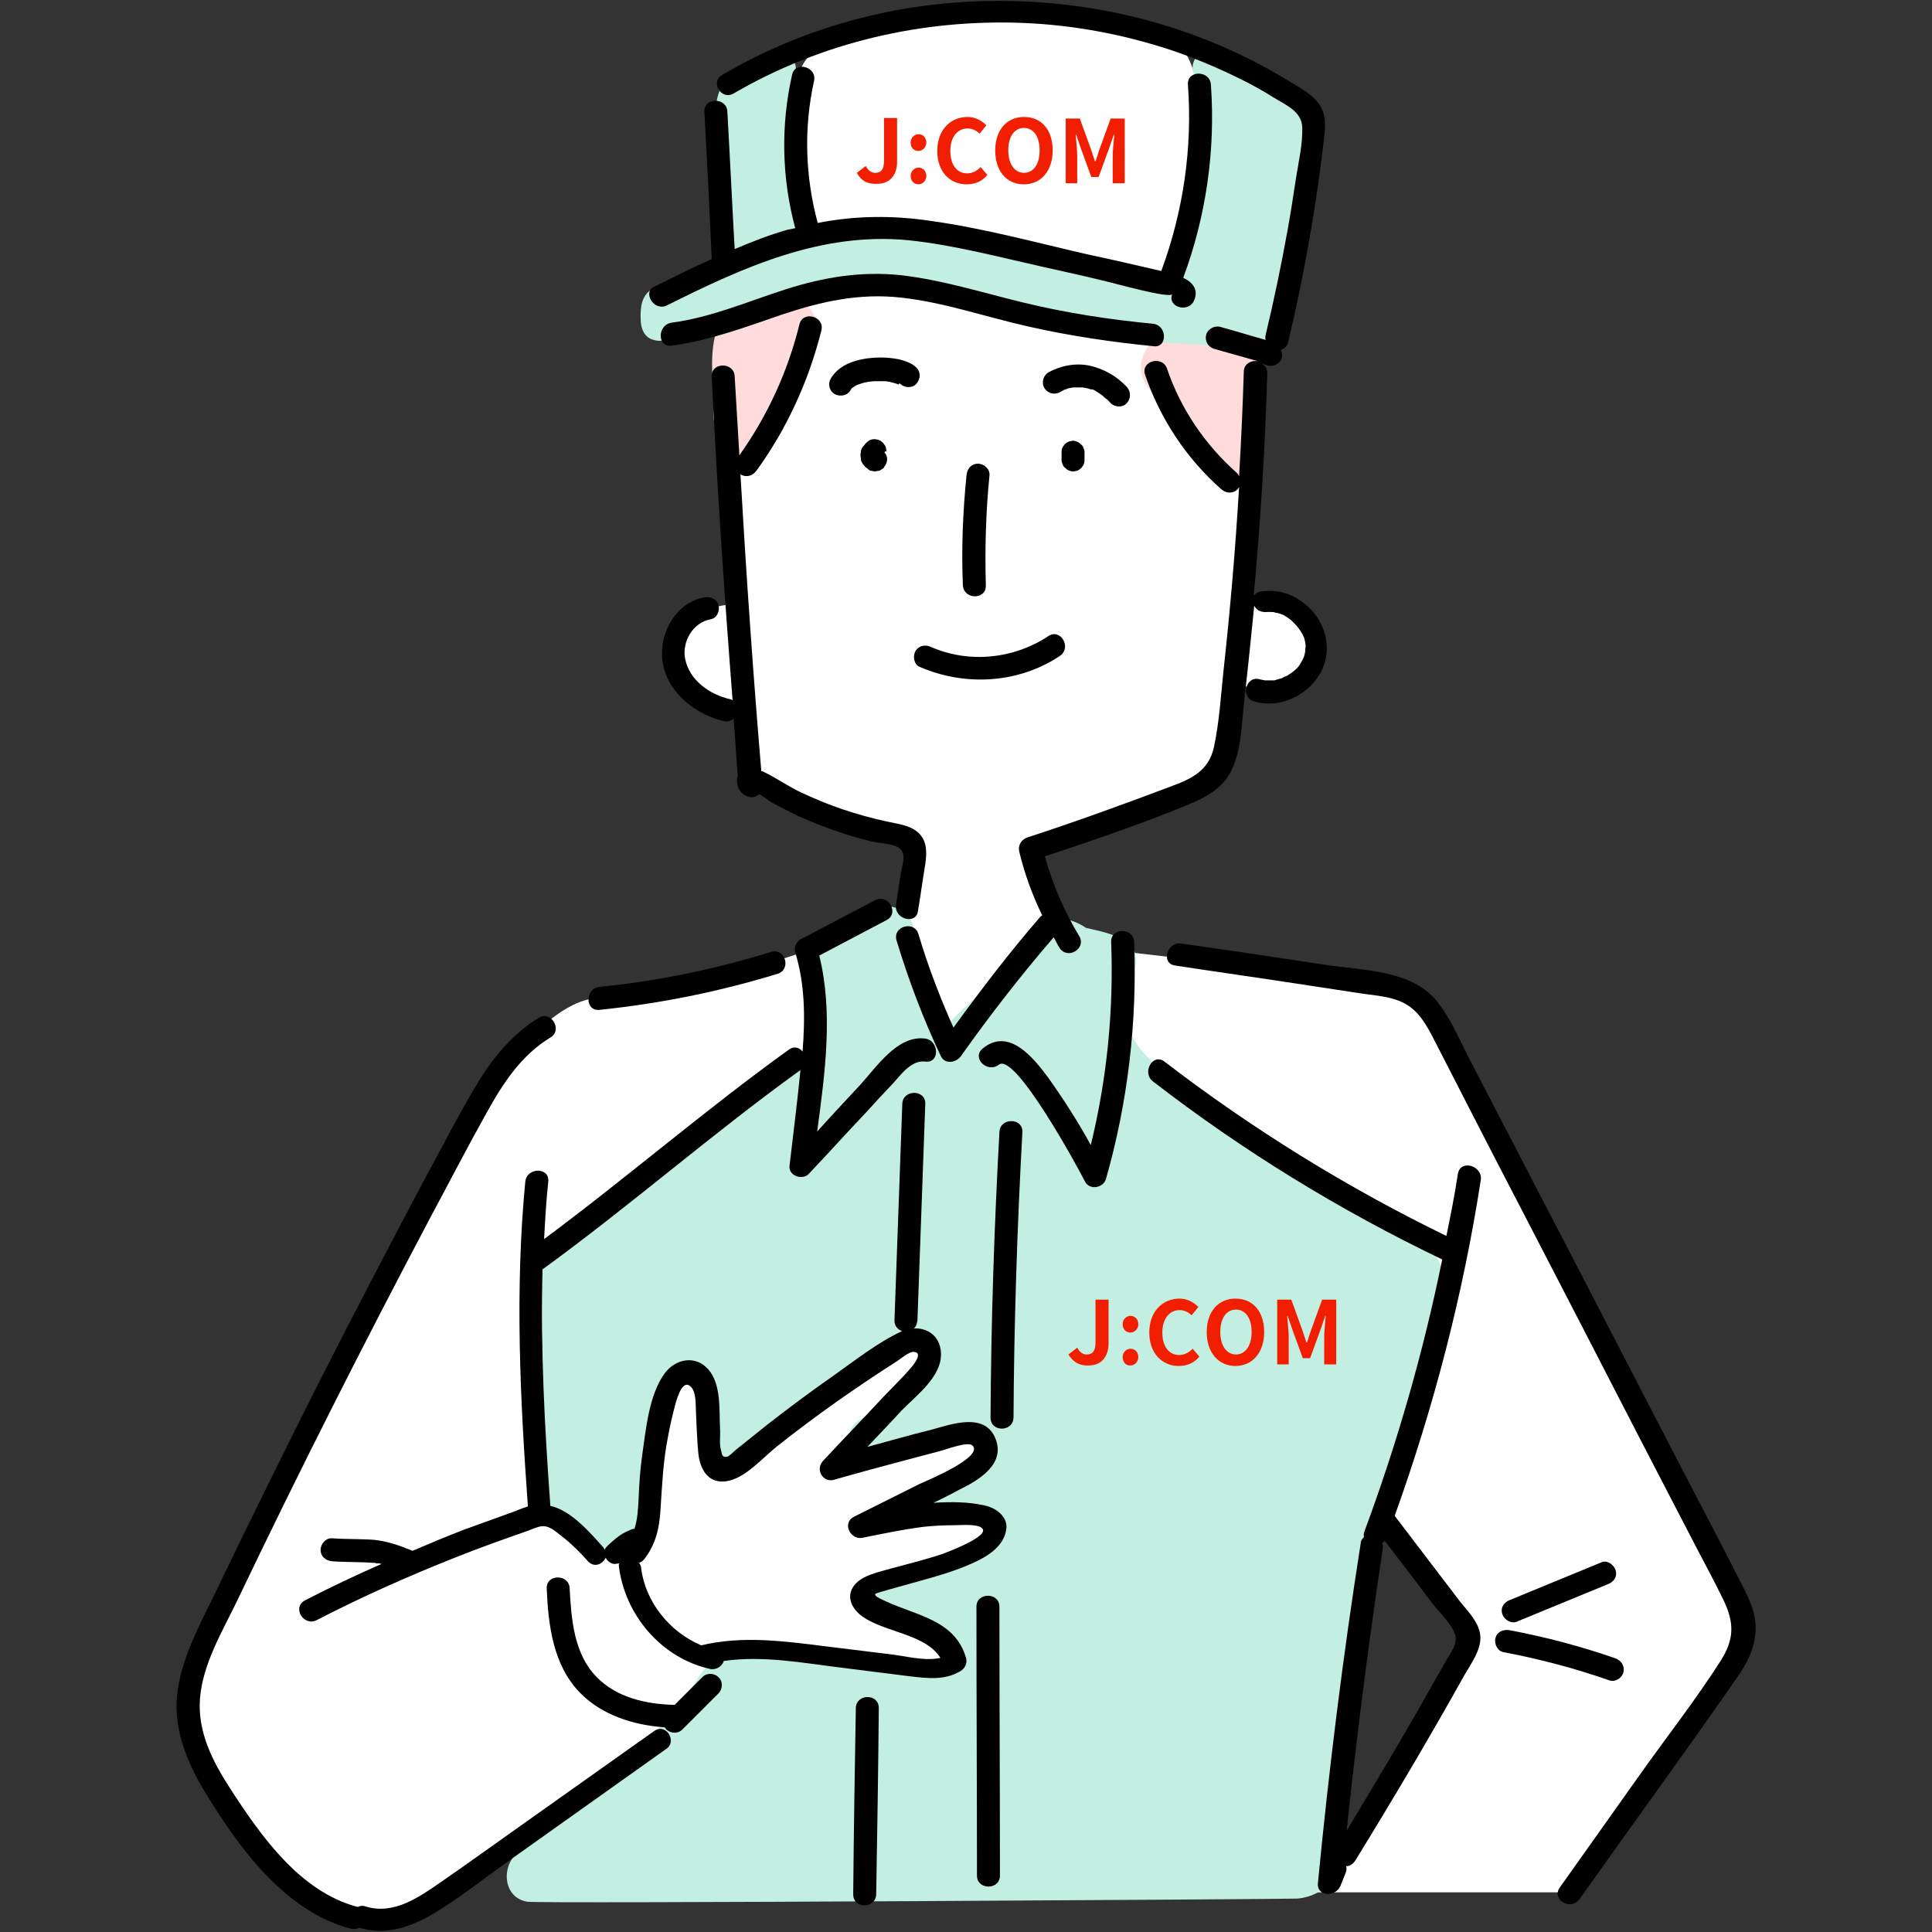 <?xml version="1.0" encoding="utf-8"?>
<!-- Generator: Adobe Illustrator 28.0.0, SVG Export Plug-In . SVG Version: 6.00 Build 0)  -->
<svg version="1.1" id="レイヤー_1" xmlns="http://www.w3.org/2000/svg" xmlns:xlink="http://www.w3.org/1999/xlink" x="0px"
	 y="0px" viewBox="0 0 370 370" style="enable-background:new 0 0 370 370;" xml:space="preserve">
<rect x="0" y="0" width="370" height="370" fill="#333333" stroke="none"/>
<style type="text/css">
	.st0{fill:none;}
	.st1{fill:#FFFFFF;}
	.st2{fill:#FFDBDB;}
	.st3{fill:#C2EFE2;}
	.st4{fill:#F21E00;}
</style>
<g>
	<rect class="st0" width="370" height="370"/>
</g>
<g>
	<path class="st1" d="M272.4,191.9l-13.8-4.6l-48.1-5.6l-8.2-5.1l-5.2-13.9c0,0,35.2-9.6,36.9-15.2c1.7-5.6,2.5-17.1,2.5-17.1
		s13.2,8.1,15.2-5.6s-13.6-9-13.6-9l2.1-40.7l-18.9-31.7l-82,5.1l0.5,45.8l0.9,21.4c0,0-14.3,0.4-10.8,11.6
		c3.5,11.1,12.9,8.1,12.9,8.1l0.9,13.7c0,0,19.7,9.1,30.6,11.9l-0.7,16.1l-19.4,5.1c0,0-26.7,9.3-38.8,8.9
		c-12-0.4-25.3,22.9-25.3,22.9l-44,84.6c0,0-12.5,24.2-9.6,32.3c2.9,8,20.6,40.7,33.7,37c8.1-2.3,24.1-11.7,24.1-11.7l7-5l0.5,11.2
		h198.3c0,0,35.1-43.2,35.1-50.5C335.2,304.7,272.4,191.9,272.4,191.9z M257.5,356.5c0,0-4.4-20.1,7.3-64.7l17.3,20.6L257.5,356.5z"
		/>
	<path class="st2" d="M156.2,61c-2.1-5.4-8.9-4.7-12.3-1.2c-3-0.3-6.2,1.6-7,4.7c-1,4.4-0.3,8.8-0.2,13.3c-0.2,2.5,0.1,5.4,2,7.3
		c3.9,4,10.4,1.1,11.6-3.9c1.8-7.5,2-7.5,4.6-12.7C156.4,66.3,157.6,63.5,156.2,61z"/>
	<path class="st2" d="M241.9,83L241.9,83c0.3-2.9,0-5.8-0.1-8.7c0.1-0.5,0.1-1,0.1-1.3c0.4-4-2.7-7.5-6.5-7.5
		c-1.9-1.3-4.2-1.9-6.8-1c-0.1,0-0.3,0.1-0.4,0.2c-0.4-0.3-0.9-0.5-1.5-0.7c-5.4-1.7-10.3,4.8-7.3,9.5c2.1,3.1,4.5,5.9,6.9,8.7
		c0.1,0.1,0.1,0.2,0.3,0.4c0.6,1,1.3,2.1,2,3.1l0,0l0,0l0.1,0.1c0.6,5,7.4,7.4,10.9,3.6c1.2-1.2,1.7-2.7,1.9-4.3
		C241.6,84.5,241.8,83.8,241.9,83L241.9,83z"/>
	<path class="st1" d="M226.2,8.8c-5.5-4.3-8.6-3.5-11.7-4c-0.1,0-0.3,0-0.4,0c-2.8-0.9-5.6-1.7-8.4-2.2c-5.4-0.8-10.9-0.5-16.2,0.5
		c-0.3,0-0.6,0.1-0.9,0.1c-10.2,0.8-16.3,1-28.2,4.4c-6.5,1.4-8.9,7.5-8.1,13.6c-0.1,0.7,0,0,0.1-0.5c-0.2,1.5-0.3,3.1-0.4,4.6
		c-0.7,1.9-0.6,4.2-0.8,6.2c0.1,4.7,1.3,11.2,6.4,12.8c0.5,0.2,1,0.2,1.5,0.2c3.2,2,8.3,1.4,12.1,1c0,0,0,0-0.1,0
		c4.9-0.3,9.8-0.1,14.6,0.4c0.2-0.1,0.7,0,1.3,0c1.1,0.2,2.3,0.3,3.4,0.5c0.8,0.1,1.6,0.3,2.6,0.4c2.7,0.5,5.5,0.9,8.2,1.4
		c5.4,1,4.1,1.4,9.1,2.8c1.5,0.7,3.2,1,4.8,0.9c3.3,2.1,8,1.5,10-2.1c2.4-6.2,0.5-7.6,2.4-14.3C229.4,27,231.6,16.4,226.2,8.8z"/>
	<path class="st3" d="M249.8,24.1c0.1-7.4-7.9-11.2-14.3-12c-0.8-0.2-1.7-0.5-2.6-0.8c-0.2-0.2-0.3-0.5-0.5-0.7
		c-2.4-2.3-5.3,1.9-3.4,4c0.1,0.1,0.2,0.2,0.3,0.3c0,0.2,0,0.4,0,0.5c0.4,6.7-1,17.8-0.8,22.2c-1.3,5.3-3.2,11.2-3.5,15
		c-0.1,0.3-0.1,0.5-0.2,0.7c-0.7-0.2-1.4-0.4-2.2-0.4c-0.3,0.1-2.3,0-2.9,0c-1.8-0.3-3.5-1.4-5.3-1.4c-2.7-0.2-1.7-0.1-4.4-1.2
		c-3.6-1.1-4.6-0.6-8-1.5c-4-1.1-7.9-2.4-12.2-2.4c-1.1-0.8-8.4-0.9-9.5-1.1c-0.8-0.1-2.4-1.5-4.7-1.6c-3.1,0.2-3.4-0.2-6.6-0.7
		c-4,0.7-11.4,1.4-14.2,2.3c-0.2,0-0.3,0-0.4,0l0,0c-0.1,0-0.1-0.1-0.1-0.1l0,0c-0.1-0.1-0.1-0.1-0.1-0.1c0-0.1-0.1-0.2-0.1-0.2
		s0-0.1-0.1-0.2c0-0.1,0-0.1,0-0.1c0-0.1,0-0.2,0-0.5c0-2.3,0.5-4.7-0.8-6.8c0.4,0.8,0,0.2,0-0.4c0-0.7,0.1-2.7,0-3.2
		c-0.1-1.1-1.3-5.4-1.5-5.9c0-0.2,0-0.4-0.1-0.6c0-4.9,0.3-7,1.5-11.6c0.2-0.6,0.1-1.2-0.2-1.7c-0.1-0.2-0.3-0.3-0.5-0.5
		c0.1-1-0.3-2-1.4-2.6c-2.4-1.2-4.4,1.2-6.5,2.1c0,0.3-5.3,1.3-6.3,3.6c-2,3.8-0.9,8.7-0.4,12.8c0.4,3.6,1.1,11.5,1.8,15.2
		c-0.1,1.8,0.7,3.2,1.6,4.7c-2.6,1.1-9,3.9-10.5,4.7c-2.2,0.8-3,0.1-5.8,1.5c-2.1,1.1-2.3,3.7-2.2,5.8c0,1.7,0.7,3.5,2.5,3.9
		c2.4,0.8,5.5-1.5,5.6-1.5l0,0c1.2-0.1,2.3-0.1,3.3-0.8c0.2-0.2,0.9-0.6,1.2-0.8c0.2,0,0.3-0.1,0.3-0.1s0,0,0.1,0
		c2.6,0.5,6-1.3,5.8-1.3c3.7-0.6,6.7-2.2,8.9-2.9c8.3-2.4,15.7-1.9,25.2-1.9c7.5,0.1,17.3,4.1,24.7,6.2c5.9,1,11.3,0.9,15.4,2.8
		c7.6,1.3,14.4,0.7,20.7,2.2c2.9,0.6,6.2,1.2,8.6-1c4.6-4.9,2.7-14.1,3.8-18.3c0.5-2.1,0.2-4.3,0.3-6.4c0.3-2.2,0.8-5.1,0.8-8.7
		c0.3-1,0.1-1.9,0.6-4.1C250.8,27.7,250,24.9,249.8,24.1z"/>
	<path class="st3" d="M264.1,233.6c-2.2-0.5-3.4-1.1-4.5-1.5c-3.1-3.1-6.8-5.7-10.7-7.7c-8-5.6-20.1-15.6-28.5-21.3
		c-3.1-3.1-2.1-2.8-5.2-6.6c0,0,0,0-0.1-0.1c0-0.1,0.1-0.2,0.1-0.4c0.6-2.3,0-4.6,0.1-6.9c0.1-0.5,0.3-0.9,0.5-1.4
		c0-0.1,0.1-0.2,0.1-0.3c2.2-1.7,2.4-5.7-0.4-7.2c-2.3-1.4-4.9-1.9-7.5-2.5c-2.7-1.8-6.4-2.8-8.9,0c-3.2,4.8-2.6,5.3-6.9,8.9
		c-3.7,2.9-7.2,5.9-10.4,9.3c-0.2-0.8-0.4-1.7-0.9-2.4c-0.2-0.3-0.5-0.8-0.7-1.2c0-0.5-0.1-1.2-0.2-1.6c-0.5-2.1-1.9-3.8-2.8-5.7
		c-0.1-0.6-0.8-2.8-1.1-3.5s-0.4-1-0.5-1.2c0-0.1-0.1-0.2-0.1-0.3c-0.1-0.2-0.1-0.4-0.2-0.6c-0.1-2.6-1.6-5.2-4.3-5.7
		c-3.1-0.8-5.7,1.4-8.1,3.1c-1,0.6-2,1.1-3,1.7c-2,0.4-3.8,1.7-4.3,3.7c-0.4,1.3,0,2.5,0.3,3.7l0,0c-0.2,4.3,0.3,14.1,0.1,14.5
		c0,1.4-5.7,6.2-9.9,8.9c-10.1,8.1-18.8,14.6-30.7,23c-1.7,0.6-3.2,1.9-4.7,2.8c-1.5,1.4-3.6,2.4-4.9,4c-3.4,3.2-5.5,7.1-2.2,10.7
		c0.1,0.1,0.2,0.1,0.3,0.2c-0.1,6.7-0.3,20.2-0.2,28c0,3.8-1.1,8.4,1.4,11.6c0.8,0.8,1.8,1.2,2.8,1.2c0.9,1.1,1.9,2.4,3.4,4.8
		c1.1,1.8,3.1,3.1,5.3,2.9c3.8-0.3,7-4,6.4-7.8c1-3.8,0.9-7.8,1.4-11.8c0.2-6.2,0.9-7.8,1.5-13.3c0.3-0.3,0.6-0.6,1-1
		c2.8-1.8,4.7-1.9,6-1.6c0.1,0.1,0.1,0.1,0.2,0.2c0.2,0.3,0.5,0.8,0.7,1.2c0.2,0.5,0.8,2,1,2.6c0.4,1.1,0.8,2.2,1.1,3.4
		c0,0.1,0,0.1,0,0.2c-0.5,0.8-1.8,3.3-2.1,4.1c-1.2,3.1,1.3,7.3,4.8,6.7c4.7-1.3,7.7-5.9,11.3-8.9c0.8-0.6,2.8-2.1,5.2-3.9
		c4.2-2.9,8.5-5.7,12.9-8.4c0.5-0.4,0.9-0.7,1.2-0.9c0.4-0.2,0.9-0.5,1.3-0.6c0.9-0.5,1.5-1.2,1.9-2c1.9-0.5,3.5-0.7,4.5-0.3
		c0.1,0,0.1,0.1,0.2,0.1c0.2,0.2,0.4,0.4,0.6,0.6c0.1,0.2,0.2,0.3,0.3,0.5l0,0c0,0.2-0.1,0.3-0.1,0.5c-1.7,2-3.5,4-4.2,6.5
		c-0.1,0.8-0.1,1.6,0.1,2.2c-0.6,0.4-1.2,0.7-1.9,1.1c-1.1,0.4-2.1,0.9-3,1.5c-0.3,0.1-0.5,0.3-0.7,0.5c-1,0.5-2,1.1-3.1,1.7
		c-4.7,2.3-2.1,9.5,3,8.1c1.4-0.2,2.7-0.7,3.9-1.2c1.7,0,3.4-0.4,4.8-1.2c1.1-0.7,1.8-1.6,2.2-2.6c1-0.2,4.2-0.7,5.1-1.1
		c0.6,0,1.8-0.1,2.5-0.1c0.2,0.2,0.4,0.4,0.6,0.5c0.4,0.3,0.5,0.4,0.6,0.5s0.1,0.1,0.1,0.2c0.8,3.4,0.9,2.5,0.8,5.5
		c0,0.1-0.1,0.3-0.1,0.5c-0.1,0.3-0.3,0.6-0.5,0.9c-0.1,0.1-0.1,0.1-0.1,0.2c-0.1,0.1-0.1,0.1-0.1,0.1c-0.2,0.1-0.5,0.3-0.7,0.4
		c-3.9-0.2-8,0.2-8.3,4.5c0.3,4.3,4.7,5.1,9,4.2c0.6,0,1.1,0,1.7,0c0.3,0.1,0.7,0.1,1,0.3c0.2,0.1,0.4,0.3,0.7,0.4
		c0.2,0.2,0.7,0.6,1.2,1c0,0.1-0.1,0.2-0.1,0.2c-0.2,0.6-1.8,2.2-4.2,4.4c-0.2,0.1-0.3,0.3-0.5,0.4c-0.7,0.5-2.2,1.5-2.8,1.8
		c-0.5,0.4-2.3,1.2-3.1,1.5c-2.5,0.9-3,1-3.7,1c-0.2,0-0.3,0-0.4,0c-1.6-0.4-3.3-1.1-5-1.2c-6.1-1.2-8.2,7.4-2,8.5
		c0.2,0.1,0.3,0.2,0.4,0.3c0.5,0.4,2.3,0.9,3,1c2.7,1.8,2,1.1,4,3c1,0.8,4.2,3.9,5.2,4.9c0.1,0.1,0.1,0.2,0.2,0.3
		c0,0.3,0,0.7,0.1,1.2c-0.5-0.1-1.3-0.3-2.6-0.4c-4.2-0.4-8.5,0.4-12.7,0.1h-0.1h-0.1c-0.1,0-0.2,0-0.3,0c-1.2-0.4-4.7-2.5-7.9-2.6
		c-7.3-0.8-16.1-0.8-23.2,1.1c-3.7,2.1-5.5,8.9-6.5,9c-6.8,6.3-14.4,13.4-19.6,17c-4.2,3.2-7.9,7.1-11.7,10.8
		c-3,2.8-2.4,8.5,2.1,9.2c1.9,0.4,146.7-0.5,147.4-0.6c2.7-0.2,5.5-1.6,7-3.9c1.4-3.1,0.5-6.6,0.8-9.8c0.1-0.4,0.3-1,0.3-1.4
		c0.6-4.7,0.1-4.2,0.7-7.4c2-17.2,4-29.8,4.6-44.9c3.3-7.3,11.2-34.6,12-42.7c0.9-3.5,1.2-1.7,2.3-5.6
		C278.1,239.6,270.4,235.9,264.1,233.6z"/>
	<g>
		<path d="M143.4,152.6c0.7,0.2,1.4,0,2-0.5c1,0.5,1.9,1.3,2.6,1.7c1.5,0.8,3.1,1.6,4.7,2.4c3.1,1.4,6.2,2.6,9.4,3.6
			c1.5,0.5,3.1,0.9,4.6,1.3c1.6,0.4,3.8,0.4,5.2,1.1c1.9,1,0.9,3.4,0.6,5.1c-0.3,2-0.6,4-0.9,6c-0.4,2.7,3.8,3.9,4.2,1.2
			c0.5-3,0.9-6,1.4-9c0.3-2.1,0.4-4.3-1.2-5.9c-1.6-1.6-4.1-1.8-6.3-2.3c-2.8-0.6-5.6-1.4-8.3-2.3c-2.7-0.9-5.3-2-7.9-3.2
			c-2.6-1.2-4.9-2.9-7.5-4.1c0,0-0.1,0-0.2,0c-1.6-19-2.9-37.9-4-56.9c0.1,0,0.1,0.1,0.1,0.1c1.1,0.6,2.3,0.2,3-0.8
			c5.8-8,10-17.2,12.4-26.8c0.7-2.7-3.5-3.9-4.2-1.2c-2.2,9-6.1,17.5-11.5,25.1c-0.3-5-0.6-10-0.9-15.1c-0.1-2.8-4.5-2.8-4.4,0
			c1,20.7,2.4,41.4,4,62c-0.2-0.1-0.3-0.2-0.5-0.2c-3.9-0.9-7.8-3.6-8.6-7.8c-0.6-3.2,1.5-6.9,4.9-7.5c1.2-0.2,1.8-1.6,1.5-2.7
			c-0.3-1.2-1.5-1.7-2.7-1.5c-5.6,1-8.8,7.1-8,12.4c0.9,5.8,6.2,10,11.7,11.3c0.8,0.2,1.5-0.1,1.9-0.5c0.3,3.7,0.5,7.4,0.8,11.1
			c0,0.1-0.1,0.1-0.1,0.1C140.9,150.4,141.7,152.2,143.4,152.6z"/>
		<path d="M188.8,112.1c-0.2-7,0-14.1,0.7-21.1c0.1-1.2-1.1-2.2-2.2-2.2c-1.3,0-2.1,1-2.2,2.2c-0.7,7-1,14-0.7,21.1
			C184.6,114.9,188.9,114.9,188.8,112.1z"/>
		<path d="M176.1,127.7c8.7,3.8,19,3.2,26.9-2.1c2.3-1.6,0.1-5.3-2.2-3.8c-6.6,4.4-15.2,5.3-22.5,2.1c-1.1-0.5-2.3-0.3-3,0.8
			C174.8,125.7,175,127.2,176.1,127.7z"/>
		<path d="M204.7,90.1c0.3,0.1,0.5,0.2,0.8,0.2c0.2,0,0.4-0.1,0.6-0.1c0.4-0.1,0.7-0.3,1-0.6c0.1-0.1,0.2-0.3,0.3-0.4
			c0.2-0.3,0.3-0.7,0.3-1.1c0-0.5,0-1,0-1.5c0-0.3-0.1-0.6-0.2-0.8c-0.1-0.3-0.2-0.5-0.5-0.7c-0.2-0.2-0.4-0.4-0.7-0.5
			c-0.3-0.1-0.5-0.2-0.8-0.2c-0.2,0-0.4,0.1-0.6,0.1c-0.4,0.1-0.7,0.3-1,0.6c-0.1,0.1-0.2,0.3-0.3,0.4c-0.2,0.3-0.3,0.7-0.3,1.1
			c0,0.5,0,1,0,1.5c0,0.3,0.1,0.6,0.2,0.8c0.1,0.3,0.2,0.5,0.5,0.7C204.2,89.8,204.4,90,204.7,90.1z"/>
		<path d="M169.7,86c0-0.3-0.1-0.6-0.3-0.8c-0.1-0.1-0.2-0.3-0.3-0.4c-0.3-0.3-0.6-0.5-1-0.6c-0.2,0-0.4-0.1-0.6-0.1
			c-0.4,0-0.8,0.1-1.1,0.3c0,0-0.1,0-0.1,0.1c-0.2,0.1-0.4,0.3-0.5,0.4l-0.1,0.1c-0.1,0.2-0.3,0.4-0.4,0.5c0,0,0,0.1-0.1,0.1
			c-0.1,0.2-0.2,0.4-0.3,0.6v0.1c0,0.2-0.1,0.5-0.1,0.7c0,0.1,0,0.2,0,0.3c0,0.2,0.1,0.5,0.1,0.7v0.1v0.1c0.1,0.2,0.2,0.4,0.3,0.6
			c0,0,0,0.1,0.1,0.1c0.1,0.2,0.3,0.4,0.4,0.5l0.1,0.1c0.2,0.1,0.4,0.3,0.5,0.4c0.2,0.2,0.5,0.3,0.8,0.3c0.3,0.1,0.6,0.1,0.9,0
			c0.3,0,0.6-0.1,0.8-0.3c0.3-0.1,0.5-0.3,0.6-0.6c0.2-0.2,0.3-0.5,0.4-0.7c0-0.2,0.1-0.4,0.1-0.6c0-0.4-0.1-0.8-0.3-1.1
			c-0.1-0.1-0.1-0.1-0.2-0.2c0-0.1,0.1-0.2,0.2-0.3C169.8,86.6,169.8,86.3,169.7,86z M168.7,86.5c0,0-0.1,0-0.1-0.1
			C168.6,86.5,168.7,86.5,168.7,86.5L168.7,86.5z M168.9,88L168.9,88C168.9,88,168.8,88,168.9,88L168.9,88z"/>
		<path d="M220.8,62c-8.4-0.8-16.8-2.1-25-4.1c-7.8-1.9-15.4-4.3-23.3-5.2c-7.6-0.8-14.8,0.4-22,2.7s-14.3,5.4-21.9,6.4
			c-2.7,0.4-2.8,4.7,0,4.4c7.4-1,14.3-3.6,21.3-6c7.5-2.5,14.8-4.1,22.7-3.2c8.2,0.9,16.2,3.7,24.2,5.5c7.9,1.8,16,3,24.1,3.8
			C223.6,66.7,223.6,62.3,220.8,62z"/>
		<path d="M127.7,58.5c14.6-7.3,29.5-14.1,46.2-12.5c8.7,0.9,17.3,3.2,25.8,5.1c4.1,0.9,8.1,1.8,12.2,2.8c1.4,0.3,12.3,3.4,12.6,2.4
			c-1,2.6,3.2,3.7,4.2,1.2c0.9-2.1-0.4-3.5-2.1-4.3c4.4-11.8,6.2-24.5,5.3-37c-0.2-2.8-4.6-2.8-4.4,0c0.9,12.2-0.9,24.3-5.1,35.7
			c-4.7-1.1-9.5-2.2-14.2-3.2c-10-2.3-19.9-5-30-6.4c-7.3-1.1-14.5-1-21.6,0.4l0,0c-2.4-8.9-2.7-18.2-0.7-27.2
			c0.6-2.7-3.6-3.9-4.2-1.2c-2.2,9.7-2,19.8,0.6,29.4c-0.5,0.1-1,0.2-1.5,0.3c-3.5,1-6.8,2.3-10.1,3.7c-0.5-8.8-0.9-17.5-1.4-26.3
			c-0.1-2.8-4.5-2.8-4.4,0c0.5,9.4,1,18.8,1.4,28.2c-3.7,1.7-7.4,3.5-11,5.3C123,55.9,125.2,59.7,127.7,58.5z"/>
		<path d="M140.5,17.9c16.8-9.8,36.2-14.3,55.6-13.5c9.6,0.4,19.1,2.2,28.2,5.2c4.7,1.6,9.2,3.5,13.6,5.7c2,1,4,2.1,5.9,3.3
			c2.4,1.5,5.5,2.7,5.6,5.8s-0.7,6.6-1.2,9.7c-0.5,3.3-1,6.6-1.6,9.9c-1.2,6.7-2.6,13.4-4.2,20.1c-0.1,0.4-0.1,0.7,0,1
			c-2.9-0.8-5.8-1.7-8.7-2.5c-1.1-0.3-2.4,0.4-2.7,1.5c-0.3,1.2,0.3,2.3,1.5,2.7c2.8,0.8,5.7,1.6,8.5,2.4c-1.2-0.3-2.8,0.4-2.8,2
			c-0.2,6.7-0.5,13.3-0.9,20c-0.1-0.2-0.2-0.4-0.4-0.6c-6.1-5.4-10.8-12.3-13.4-20c-0.9-2.6-5.1-1.5-4.2,1.2
			c2.9,8.4,7.9,16,14.6,21.9c0.9,0.8,2.2,0.9,3.1,0c0.1-0.1,0.2-0.3,0.3-0.4c-0.7,11.8-1.7,23.5-3,35.3c-0.5,4.8-0.8,9.7-1.8,14.4
			s-4.4,6.2-8.5,7.7c-9,3.4-18.1,6.7-27.3,9.7c-1.1,0.4-1.8,1.5-1.5,2.7c1,4.2,2.5,8.3,4.4,12.2c-0.1,0.1-0.2,0.1-0.3,0.2
			c-5.9,6.8-11.4,14-16.7,21.3c-2.6-5.8-4.9-11.8-6.7-17.9c-0.8-2.7-5-1.5-4.2,1.2c2.3,7.6,5.1,15,8.5,22.2c0.8,1.6,2.9,1.2,3.8,0
			c5.6-7.9,11.5-15.5,17.8-22.8c0.4,0.7,0.7,1.4,1.1,2c1.5,2.4,5.2,0.2,3.8-2.2c-2.9-4.8-5.1-9.9-6.6-15.3c9.1-3,18.1-6.1,27-9.7
			c3.6-1.5,7.1-3.2,8.8-6.9c1.9-4,1.9-9.1,2.4-13.4c0.7-6,1.3-12,1.9-18c0.5,1,1.5,1.3,2.5,1.2c-0.3,0,0.5,0,0.6,0
			c0.3,0,0.6,0,0.9,0.1c-0.3,0,0.5,0.1,0.5,0.1c0.3,0.1,0.6,0.2,0.9,0.3c-0.2-0.1,0.5,0.2,0.5,0.3c0.3,0.1,0.5,0.3,0.8,0.5
			c0,0,0.3,0.2,0.4,0.3c0.2,0.2,0.4,0.4,0.6,0.6c0.5,0.5,0.7,0.8,1,1.2c0.2,0.3,0.3,0.5,0.5,0.8c0.1,0.1,0.1,0.2,0.2,0.4
			c0,0,0,0.1,0.1,0.2c0.1,0.2,0.1,0.4,0.2,0.7c0,0.1,0.2,0.9,0.1,0.5c0,0.3,0.1,0.6,0,0.9c0,0.1-0.1,0.9,0,0.5
			c-0.2,1.2-0.4,1.6-1.1,2.7c-0.3,0.6-1.4,1.5-2.1,1.9c-0.2,0.2-0.5,0.3-0.8,0.4c0,0-0.3,0.1-0.3,0.2c-0.5,0.2-1.1,0.3-1.6,0.5
			c-0.1,0-0.1,0-0.2,0s-0.2,0-0.3,0c-0.3,0-0.6,0-0.9,0c-0.1,0-0.2,0-0.4,0h-0.1c-0.3-0.1-0.6-0.1-0.9-0.2c-2.7-0.8-3.8,3.4-1.2,4.2
			c4.8,1.5,10.1-1,12.6-5.1c2.8-4.7,1.2-10.5-3-13.7c-2.4-1.9-5.3-2.7-8.4-2.2c-0.5,0.1-0.9,0.4-1.2,0.8c1.3-14.2,2.2-28.4,2.6-42.6
			c0-1-0.5-1.6-1.2-1.9c0.4,0.1,0.9,0.3,1.3,0.4c1.1,0.3,2.4-0.4,2.7-1.5c0.1-0.5,0-1.1-0.2-1.5c0.6-0.2,1.2-0.6,1.4-1.5
			c3-12.6,5.3-25.5,6.8-38.4c0.3-2.4,0.6-4.8-0.7-6.9c-1.3-2.1-3.9-3.4-6-4.7c-4.4-2.7-9.1-5.1-13.9-7.1c-19.3-8.1-41-10.2-61.5-6.4
			c-11.6,2.2-22.8,6.3-33,12.3C135.9,15.6,138.1,19.3,140.5,17.9z"/>
		<path d="M212.8,180.4c0.5,13.1-0.8,26.2-3.9,38.9c-2.4-4.4-5.1-8.6-8-12.7c-2.8-3.8-7.6-10-12.7-5.8c-2.2,1.8,0.9,4.8,3.1,3.1
			c3.1-2.5,15.3,20,16.5,22.4c0.9,1.7,3.5,1.2,4-0.5c4.2-14.7,6-30.1,5.4-45.4C217.1,177.6,212.7,177.6,212.8,180.4z"/>
		<path d="M114.8,193.4c11.6-1.2,23-3.5,34.1-6.9c2.7-0.8,1.5-5-1.2-4.2c-10.7,3.3-21.8,5.6-32.9,6.7
			C112,189.3,112,193.7,114.8,193.4z"/>
		<path d="M333.5,303.3c-3.8-7.5-7.7-14.9-11.6-22.4c-7.7-14.9-15.5-29.9-23.2-44.8c-4-7.6-7.9-15.3-11.9-22.9
			c-1.9-3.7-3.9-7.5-5.8-11.2c-1.7-3.4-3.3-7-5.6-10c-4.9-6.3-14.2-6.1-21.4-7.2c-9.3-1.4-18.5-2.8-27.8-4.1
			c-2.7-0.4-3.9,3.8-1.2,4.2c7.8,1.2,15.7,2.3,23.5,3.5c3.9,0.6,7.8,1.2,11.8,1.8c3.2,0.5,7,0.6,9.7,2.6c2.5,1.8,3.9,4.9,5.3,7.6
			c2,3.9,4,7.8,6,11.7c3.6,7,7.2,14,10.8,20.9c7.3,14.1,14.6,28.2,21.9,42.4c3.7,7.1,7.4,14.3,11.1,21.4c1.7,3.2,3.4,6.4,5,9.7
			c2.1,4.4,2,7.5-0.6,11.6c-4.6,7.2-9.9,14-14.9,21c-5.3,7.5-10.6,14.9-15.9,22.4c-1.6,2.3,2.1,4.5,3.8,2.2
			c9.9-14,20-27.8,29.8-41.9c1.8-2.5,3.4-5.2,3.8-8.4C336.7,309.7,335.1,306.4,333.5,303.3z"/>
		<path d="M290.4,310.6c5.8-2.4,11.7-4.8,17.5-7.2c1.1-0.4,1.9-1.4,1.5-2.7c-0.3-1-1.6-2-2.7-1.5c-5.8,2.4-11.7,4.8-17.5,7.2
			c-1.1,0.4-1.9,1.4-1.5,2.7C288,310.1,289.3,311,290.4,310.6z"/>
		<path d="M310.9,320.3c0.3-1.2-0.4-2.3-1.5-2.7c-6.6-2.3-13.4-4.1-20.3-5.4c-1.2-0.2-2.4,0.3-2.7,1.5c-0.3,1.1,0.4,2.5,1.5,2.7
			c6.9,1.3,13.7,3.1,20.3,5.4C309.3,322.2,310.6,321.4,310.9,320.3z"/>
		<path d="M279.2,224.8c-0.6,4-1.4,8-2.2,11.9c-19.1-9.3-37.2-20.5-54-33.4c-2.2-1.7-4.4,2.1-2.2,3.8c17.2,13.3,35.8,24.7,55.4,34.1
			c-3.6,17.7-8.6,35.1-14.9,52.1c-0.2,0.4-0.1,0.8-0.1,1.1c-0.3,0.3-0.6,0.6-0.6,1.1c-3.4,21.6-6.1,43.3-8.2,65.1
			c-0.3,2.7,3.4,2.7,4.3,0.6c0.3-0.8,0.7-1.7,1-2.5c0.2-0.5,0.2-0.9,0.1-1.3c0.6,0,1.2-0.3,1.7-1c7.2-11.7,14.2-23.5,20.9-35.5
			c1.3-2.3,3.3-4.9,3.1-7.6c-0.2-2.6-2.4-4.7-3.9-6.6c-4.2-5.5-8.3-10.9-12.5-16.4c7.5-20.9,13.1-42.4,16.5-64.4
			C283.9,223.2,279.7,222,279.2,224.8z M278.8,313.9c0,1.5-1.3,3.1-2,4.4c-0.8,1.4-1.6,2.8-2.4,4.2c-5.3,9.5-10.9,18.8-16.5,28.1
			c1.9-18,4.2-36,6.9-53.9c0.1-0.4,0-0.8-0.1-1.2c0.2-0.1,0.3-0.2,0.5-0.4c3,3.9,6,7.8,8.9,11.7
			C275.4,308.6,278.8,311.6,278.8,313.9z"/>
		<path d="M209.3,74.6C209.4,74.6,209.3,74.6,209.3,74.6c0.3,0.1,0.5,0.3,0.7,0.4c0.4,0.2,0.8,0.5,1.2,0.8c0.1,0.1,0.1,0.1,0.2,0.2
			s0.3,0.3,0.5,0.4c0.3,0.2,0.5,0.5,0.8,0.8c0.8,0.8,2.3,0.9,3.1,0c0.8-0.9,0.8-2.2,0-3.1c-1.6-1.7-3.6-3-5.8-3.7
			c-3.1-1.1-6.4-0.6-9.2,0.9c-1,0.6-1.4,2-0.8,3s1.9,1.4,3,0.8c0.3-0.2,0.6-0.3,0.9-0.5h0.1c0.2-0.1,0.3-0.1,0.5-0.2
			c0.3-0.1,0.6-0.1,1-0.2l0,0c0,0,0,0,0.1,0s0.2,0,0.4,0c0.3,0,0.6,0,0.9,0c0,0,0.1,0,0.2,0s0.3,0,0.3,0c0.5,0.1,1.1,0.2,1.6,0.4
			C209.1,74.5,209.2,74.6,209.3,74.6z M211.6,75.9C211.6,76,211.6,76,211.6,75.9C211.8,76.1,211.7,76,211.6,75.9z"/>
		<path d="M172.4,73.5c0.8,0.8,2.3,0.9,3.1,0s0.9-2.2,0-3.1s-2.2-1.3-3.4-1.6c-1.5-0.3-3.1-0.4-4.6-0.3c-3.1,0.2-6.7,1.1-8.4,4
			c-0.6,1-0.3,2.4,0.8,3c1,0.5,2.4,0.3,3-0.8c0,0,0.1-0.1,0.1-0.2l0,0c0.1-0.1,0.2-0.2,0.2-0.2l0,0c0.2-0.1,0.4-0.3,0.6-0.4
			c0.1-0.1,0.3-0.1,0.4-0.2l0,0l0,0c0.6-0.2,1.1-0.4,1.7-0.5c0.2,0,0.3-0.1,0.5-0.1h0.1c0.1,0,0.8-0.1,0.9-0.1c0.6,0,1.3,0,1.9,0
			c0.3,0,0.5,0,0.8,0.1c0,0,0,0,0.1,0l0,0c0.1,0,0.2,0,0.4,0.1c0.5,0.1,0.9,0.2,1.4,0.4c0,0,0.1,0,0.1,0.1
			C172.3,73.3,172.3,73.3,172.4,73.5z"/>
		<path d="M172.6,73.6l-0.2-0.1c0,0,0,0-0.1,0C172.3,73.5,172.5,73.6,172.6,73.6z"/>
		<path d="M188.5,288.3c-3.1-0.7-6.4-0.7-9.7-0.5c1.6-0.8,3.3-1.6,4.9-2.5c3.7-1.8,9-4.9,6.9-9.9c-2.1-5-8.5-2.6-12.2-1.6
			c-4.1,1-8.2,2.2-12.3,3.3c2.2-2.3,4.4-4.6,6.5-6.9c2.8-2.9,7.9-6.6,7.6-11.2c-0.2-3.2-2.6-4.7-5.2-4.6c0.4-0.3,0.6-0.8,0.7-1.5
			c0.5-13.8,1-27.7,1.5-41.5c0.1-2.8-4.3-2.8-4.4,0c-0.5,13.8-1,27.7-1.5,41.5c0,1.1,0.7,1.8,1.5,2c-0.1,0-0.1,0-0.2,0.1
			c-4.5,2.1-8.8,5.5-12.9,8.4c-4.3,3-8.6,6.2-12.7,9.4c-2,1.6-4,3.2-6,4.8c-0.5,0.4-1.3,1.3-1.8,1.4c-1,0.1-0.9-0.5-1.1-1.2
			c-0.4-1.2-0.1-2.8-0.2-4.1c-0.2-3.6,0.3-8.6-2.3-11.5c-2.4-2.7-6.2-2-8.3,0.8c-3,4.1-3.6,10.7-4.3,15.6c-0.4,2.8-0.6,5.7-0.7,8.5
			c-0.1,1.9-0.2,3.9-0.8,5.7c-0.1,0-0.2,0-0.3,0c-1,0.4-1.9,0.8-2.7,1.4s-1.6,1.3-2.3,2c-0.2,0.2-0.3,0.4-0.4,0.6
			c-0.1-0.2-0.2-0.4-0.3-0.5c-2.4-2.7-6.2-7.1-10.1-7.9c-1.1-15.1-1.9-30.2-1.5-45.3c16.8-12.2,32.5-26,49.3-38.1l0.1-0.1
			c-0.6,6.2-1.4,12.3-2.1,18.4c-0.2,1.9,2.5,2.8,3.7,1.5c3.7-3.9,7.3-7.9,11-11.8c1.7-1.9,3.4-3.7,5.2-5.6c1.6-1.8,3.5-4.4,6.1-4.1
			c2.8,0.4,2.7-4,0-4.4c-5.3-0.7-9.3,5.4-12.4,8.8c-2.8,3-5.6,6-8.3,9c1.5-11.2,3.1-22.8,0.4-33.7c4.3-2.3,8.6-4.5,12.9-6.8
			c2.5-1.3,0.3-5.1-2.2-3.8c-4.8,2.5-9.5,5-14.3,7.5c-0.8,0.4-1.3,1.6-1,2.5c1.9,6.2,1.9,12.6,1.4,19c-0.6-0.8-1.6-1.1-2.6-0.4
			c-16,11.5-31,24.5-46.9,36.3c0.2-3.7,0.4-7.3,0.8-11c0.3-2.8-4.1-2.8-4.4,0c-2,20.7-1,41.5,0.5,62.2c-1.3,0.4-2.6,1-3.8,1.4
			c-2.8,1-5.5,2-8.3,3c-3.4,1.3-6.7,2.7-10,4.1c-2.4-1-4.7-1.8-7.3-2.1c-2.7-0.2-5.4-0.1-8.1-0.3c-1.2-0.1-2.2,1.1-2.2,2.2
			c0,1.3,1,2.1,2.2,2.2c2.6,0.2,5.2,0.1,7.8,0.3c0.2,0,0.5,0,0.7,0.1c0.1,0,0,0,0.1,0s0.2,0,0.3,0c0.2,0,0.4,0.1,0.6,0.1
			c-5,2.2-9.9,4.5-14.7,7c-2.5,1.3-0.3,5,2.2,3.8c8.7-4.5,17.7-8.5,26.8-12.1c4.5-1.8,9-3.4,13.6-5c0.8-0.3,1.9-0.8,2.7-0.9
			c1.6-0.2,2.9,1.2,4,2c1.8,1.4,3.4,3,4.9,4.7c1.2,1.3,2.8,0.6,3.4-0.7c0.1,0.2,0.2,0.4,0.4,0.6c0.4,0.4,1,0.7,1.5,0.6
			c0.2,0,0.5-0.1,0.7-0.1c0,0.1-0.1,0.2-0.1,0.4c1.1,9.4,8.1,17.7,17.4,19.8c1.1,0.3,2.4-0.4,2.7-1.5l0,0c7.5-1.1,15.3,0.4,22.7,1.3
			c4.2,0.5,8.5,1.1,12.7,1.6c3.5,0.4,6.9,0.9,10-1c0.8-0.5,1.3-1.5,1-2.5c-2.1-7.3-9.6-8.1-15.5-10.9c-0.4-0.2-2-0.8-1.9-1.3
			c0-0.2,2.5-0.8,2.7-0.9c1.8-0.5,3.6-1,5.4-1.5c3.6-1,7.2-2,10.7-3.6c2.7-1.2,5.9-3.2,6.3-6.4C193.1,290.7,191,288.8,188.5,288.3z
			 M180.5,297.6c-3.3,1.1-6.6,1.9-9.9,2.8c-2.3,0.7-5.4,1.2-7,3.2c-1.7,2.2-0.4,4.6,1.6,6c4.2,3,12,3.3,14.9,7.9
			c-3,0.7-6.9-0.4-9.7-0.7c-4.1-0.5-8.1-1-12.2-1.5c-8-1-16-2.1-23.9-0.2c-6-2.5-10.7-8.3-11.5-14.7c0-0.4-0.2-0.8-0.4-1.1
			c0.3-0.1,0.6-0.3,0.9-0.6c2.3-2.9,3-6.1,3.2-9.7c0.3-4.6,0.5-9.2,1.4-13.7c0.4-2.2,0.9-4.4,1.5-6.6c0.4-1.4,1.5-4.9,3.1-2.9
			c0.9,1.2,0.7,3.6,0.8,5c0.1,2.4,0.2,4.7,0.4,7.1c0.2,3,1.6,6.2,5.2,5.8c3.7-0.4,7.1-4.5,9.9-6.7c7.3-5.8,15-11.2,22.8-16.2
			c0.7-0.4,2.5-2,3.4-1.9c1.8,0.1,0.1,2.3-0.5,3c-1.7,2-3.6,3.8-5.4,5.7c-3.8,4.1-7.7,8.1-11.5,12.2c-1.5,1.6,0,4.2,2.1,3.6
			c4.5-1.3,9-2.5,13.5-3.7c2.3-0.6,4.5-1.2,6.8-1.8c0.9-0.2,5.3-1.9,6.2-1.1c2.4,2.2-8.8,6.8-10.1,7.4c-4.2,2.1-8.4,4.2-12.6,6.3
			c-2.3,1.2-0.6,4.5,1.7,4c3.9-0.8,7.8-1.6,11.7-2.1c1.9-0.2,3.8-0.3,5.7-0.3c1.3,0,4.4-0.3,5.4,0.5
			C189.9,294.1,181.5,297.2,180.5,297.6z"/>
		<path d="M191.4,216.8c-1,18.2-1.6,36.4-1.7,54.7c0,2.8,4.3,2.8,4.4,0c0.1-18.2,0.7-36.5,1.7-54.7C195.9,214,191.5,214,191.4,216.8
			z"/>
		<path d="M187,307.7c0,17.2,0.1,34.3,0.1,51.5c0,2.8,4.4,2.8,4.4,0c0-17.2-0.1-34.3-0.1-51.5C191.4,304.9,187,304.9,187,307.7z"/>
		<path d="M163.9,327.1c-0.2,11.9-0.4,23.8-0.5,35.7c0,2.8,4.3,2.8,4.4,0c0.2-11.9,0.4-23.8,0.5-35.7
			C168.3,324.3,164,324.3,163.9,327.1z"/>
		<path d="M134.5,321.2c-1.8,1.8-3.5,3.5-5.3,5.3c-5.4-0.1-11.2-1.4-15-5.4c-4.3-4.4-4.8-11.1-5.1-16.9c-0.1-2.8-4.5-2.8-4.4,0
			c0.3,7,1.2,14.7,6.4,20c4.2,4.3,10.3,6.2,16.2,6.6c0.1,0.1,0.2,0.3,0.3,0.4c0.9,0.8,2.2,0.9,3.1,0c2.3-2.3,4.6-4.6,6.9-6.9
			c0.8-0.8,0.9-2.3,0-3.1C136.8,320.4,135.4,320.3,134.5,321.2z"/>
		<path d="M125.3,331.5c-9.2,6.5-18.3,13-27.5,19.5c-4.4,3.1-8.8,6.3-13.3,9.4c-4.2,2.9-9.1,6.4-14.5,4.7c-0.6-0.2-1.1-0.1-1.5,0.1
			l0,0c-11.1-2.9-18.6-13.7-24.5-22.8c-3.3-5.1-6.2-10.8-5.7-17.1c0.5-6.6,4.3-12.9,7.1-18.7c11.8-24.7,24.2-49.2,37-73.4
			c3.6-6.7,7.1-13.5,10.8-20.1c3.1-5.6,6.6-11,12.2-14.4c2.4-1.4,0.2-5.2-2.2-3.8c-4.9,3-8.6,7.4-11.6,12.3
			c-3.6,5.9-6.7,12.1-10,18.1c-7,13.2-13.9,26.4-20.7,39.8c-6.7,13.3-13.3,26.7-19.8,40.2c-3,6.2-6.5,12.5-7.2,19.5
			c-0.6,6.3,1.8,12.4,5,17.8c6.5,10.8,15.5,23.5,28.4,26.8c0.6,0.1,1.1,0,1.5-0.2h0.1c4.9,1.5,9.6-0.1,13.9-2.6
			c5.1-3,9.8-6.8,14.6-10.2c10-7.1,20.1-14.3,30.1-21.4C129.8,333.6,127.6,329.9,125.3,331.5z"/>
	</g>
	<g>
		<path class="st4" d="M164.1,33.1l1.7-1.3c0.5,0.9,1.1,1.3,1.8,1.3c1.1,0,1.7-0.6,1.7-2.3v-8.2h2.5V31c0,2.3-1.2,4.2-3.8,4.2
			C166.1,35.3,164.9,34.6,164.1,33.1z"/>
		<path class="st4" d="M174.4,27.3c0-0.9,0.7-1.6,1.5-1.6c0.9,0,1.5,0.7,1.5,1.6s-0.7,1.6-1.5,1.6C175,28.9,174.4,28.3,174.4,27.3z
			 M174.4,33.7c0-0.9,0.7-1.6,1.5-1.6c0.9,0,1.5,0.7,1.5,1.6c0,0.9-0.7,1.6-1.5,1.6C175,35.3,174.4,34.6,174.4,33.7z"/>
		<path class="st4" d="M179.5,28.9c0-4.1,2.6-6.5,5.8-6.5c1.6,0,2.8,0.8,3.6,1.6l-1.3,1.6c-0.6-0.6-1.4-1-2.3-1
			c-1.9,0-3.3,1.6-3.3,4.3s1.3,4.3,3.2,4.3c1.1,0,1.9-0.5,2.6-1.2l1.3,1.5c-1,1.2-2.3,1.8-4,1.8C182.1,35.3,179.5,33.1,179.5,28.9z"
			/>
		<path class="st4" d="M190.6,28.8c0-4,2.3-6.4,5.5-6.4c3.3,0,5.5,2.4,5.5,6.4s-2.3,6.5-5.5,6.5C192.8,35.3,190.6,32.8,190.6,28.8z
			 M199.1,28.8c0-2.7-1.2-4.3-3-4.3s-3,1.6-3,4.3c0,2.6,1.2,4.3,3,4.3S199.1,31.5,199.1,28.8z"/>
		<path class="st4" d="M204.1,22.7h2.7l2.1,5.8c0.3,0.8,0.5,1.6,0.8,2.4h0.1c0.3-0.8,0.5-1.6,0.8-2.4l2.1-5.8h2.7v12.4h-2.3v-5.2
			c0-1.2,0.2-2.9,0.3-4.1h-0.1l-1,2.9l-1.9,5.2H209l-1.9-5.2l-1-2.9H206c0.1,1.2,0.3,2.9,0.3,4.1v5.2h-2.2V22.7z"/>
	</g>
	<g>
		<path class="st4" d="M204.6,259.4l1.7-1.3c0.5,0.9,1.1,1.3,1.8,1.3c1.1,0,1.7-0.6,1.7-2.3v-8.2h2.5v8.4c0,2.3-1.2,4.2-3.8,4.2
			C206.7,261.6,205.5,260.8,204.6,259.4z"/>
		<path class="st4" d="M215,253.6c0-0.9,0.7-1.6,1.5-1.6c0.9,0,1.5,0.7,1.5,1.6c0,0.9-0.7,1.6-1.5,1.6
			C215.6,255.2,215,254.5,215,253.6z M215,259.9c0-0.9,0.7-1.6,1.5-1.6c0.9,0,1.5,0.7,1.5,1.6s-0.7,1.6-1.5,1.6
			C215.6,261.6,215,260.8,215,259.9z"/>
		<path class="st4" d="M220.1,255.2c0-4.1,2.6-6.5,5.8-6.5c1.6,0,2.8,0.8,3.6,1.6l-1.3,1.6c-0.6-0.6-1.4-1-2.3-1
			c-1.9,0-3.3,1.6-3.3,4.3c0,2.7,1.3,4.3,3.2,4.3c1.1,0,1.9-0.5,2.6-1.2l1.3,1.5c-1,1.2-2.3,1.8-4,1.8
			C222.7,261.6,220.1,259.3,220.1,255.2z"/>
		<path class="st4" d="M231.1,255.1c0-4,2.3-6.4,5.5-6.4c3.3,0,5.5,2.4,5.5,6.4s-2.3,6.5-5.5,6.5S231.1,259.1,231.1,255.1z
			 M239.7,255.1c0-2.7-1.2-4.3-3-4.3s-3,1.6-3,4.3c0,2.6,1.2,4.3,3,4.3S239.7,257.7,239.7,255.1z"/>
		<path class="st4" d="M244.6,248.9h2.7l2.1,5.8c0.3,0.8,0.5,1.6,0.8,2.4h0.1c0.3-0.8,0.5-1.6,0.8-2.4l2.1-5.8h2.7v12.4h-2.3v-5.2
			c0-1.2,0.2-2.9,0.3-4.1h-0.1l-1,2.9l-1.9,5.2h-1.4l-1.9-5.2l-1-2.9h-0.1c0.1,1.2,0.3,2.9,0.3,4.1v5.2h-2.2V248.9z"/>
	</g>
</g>
</svg>
